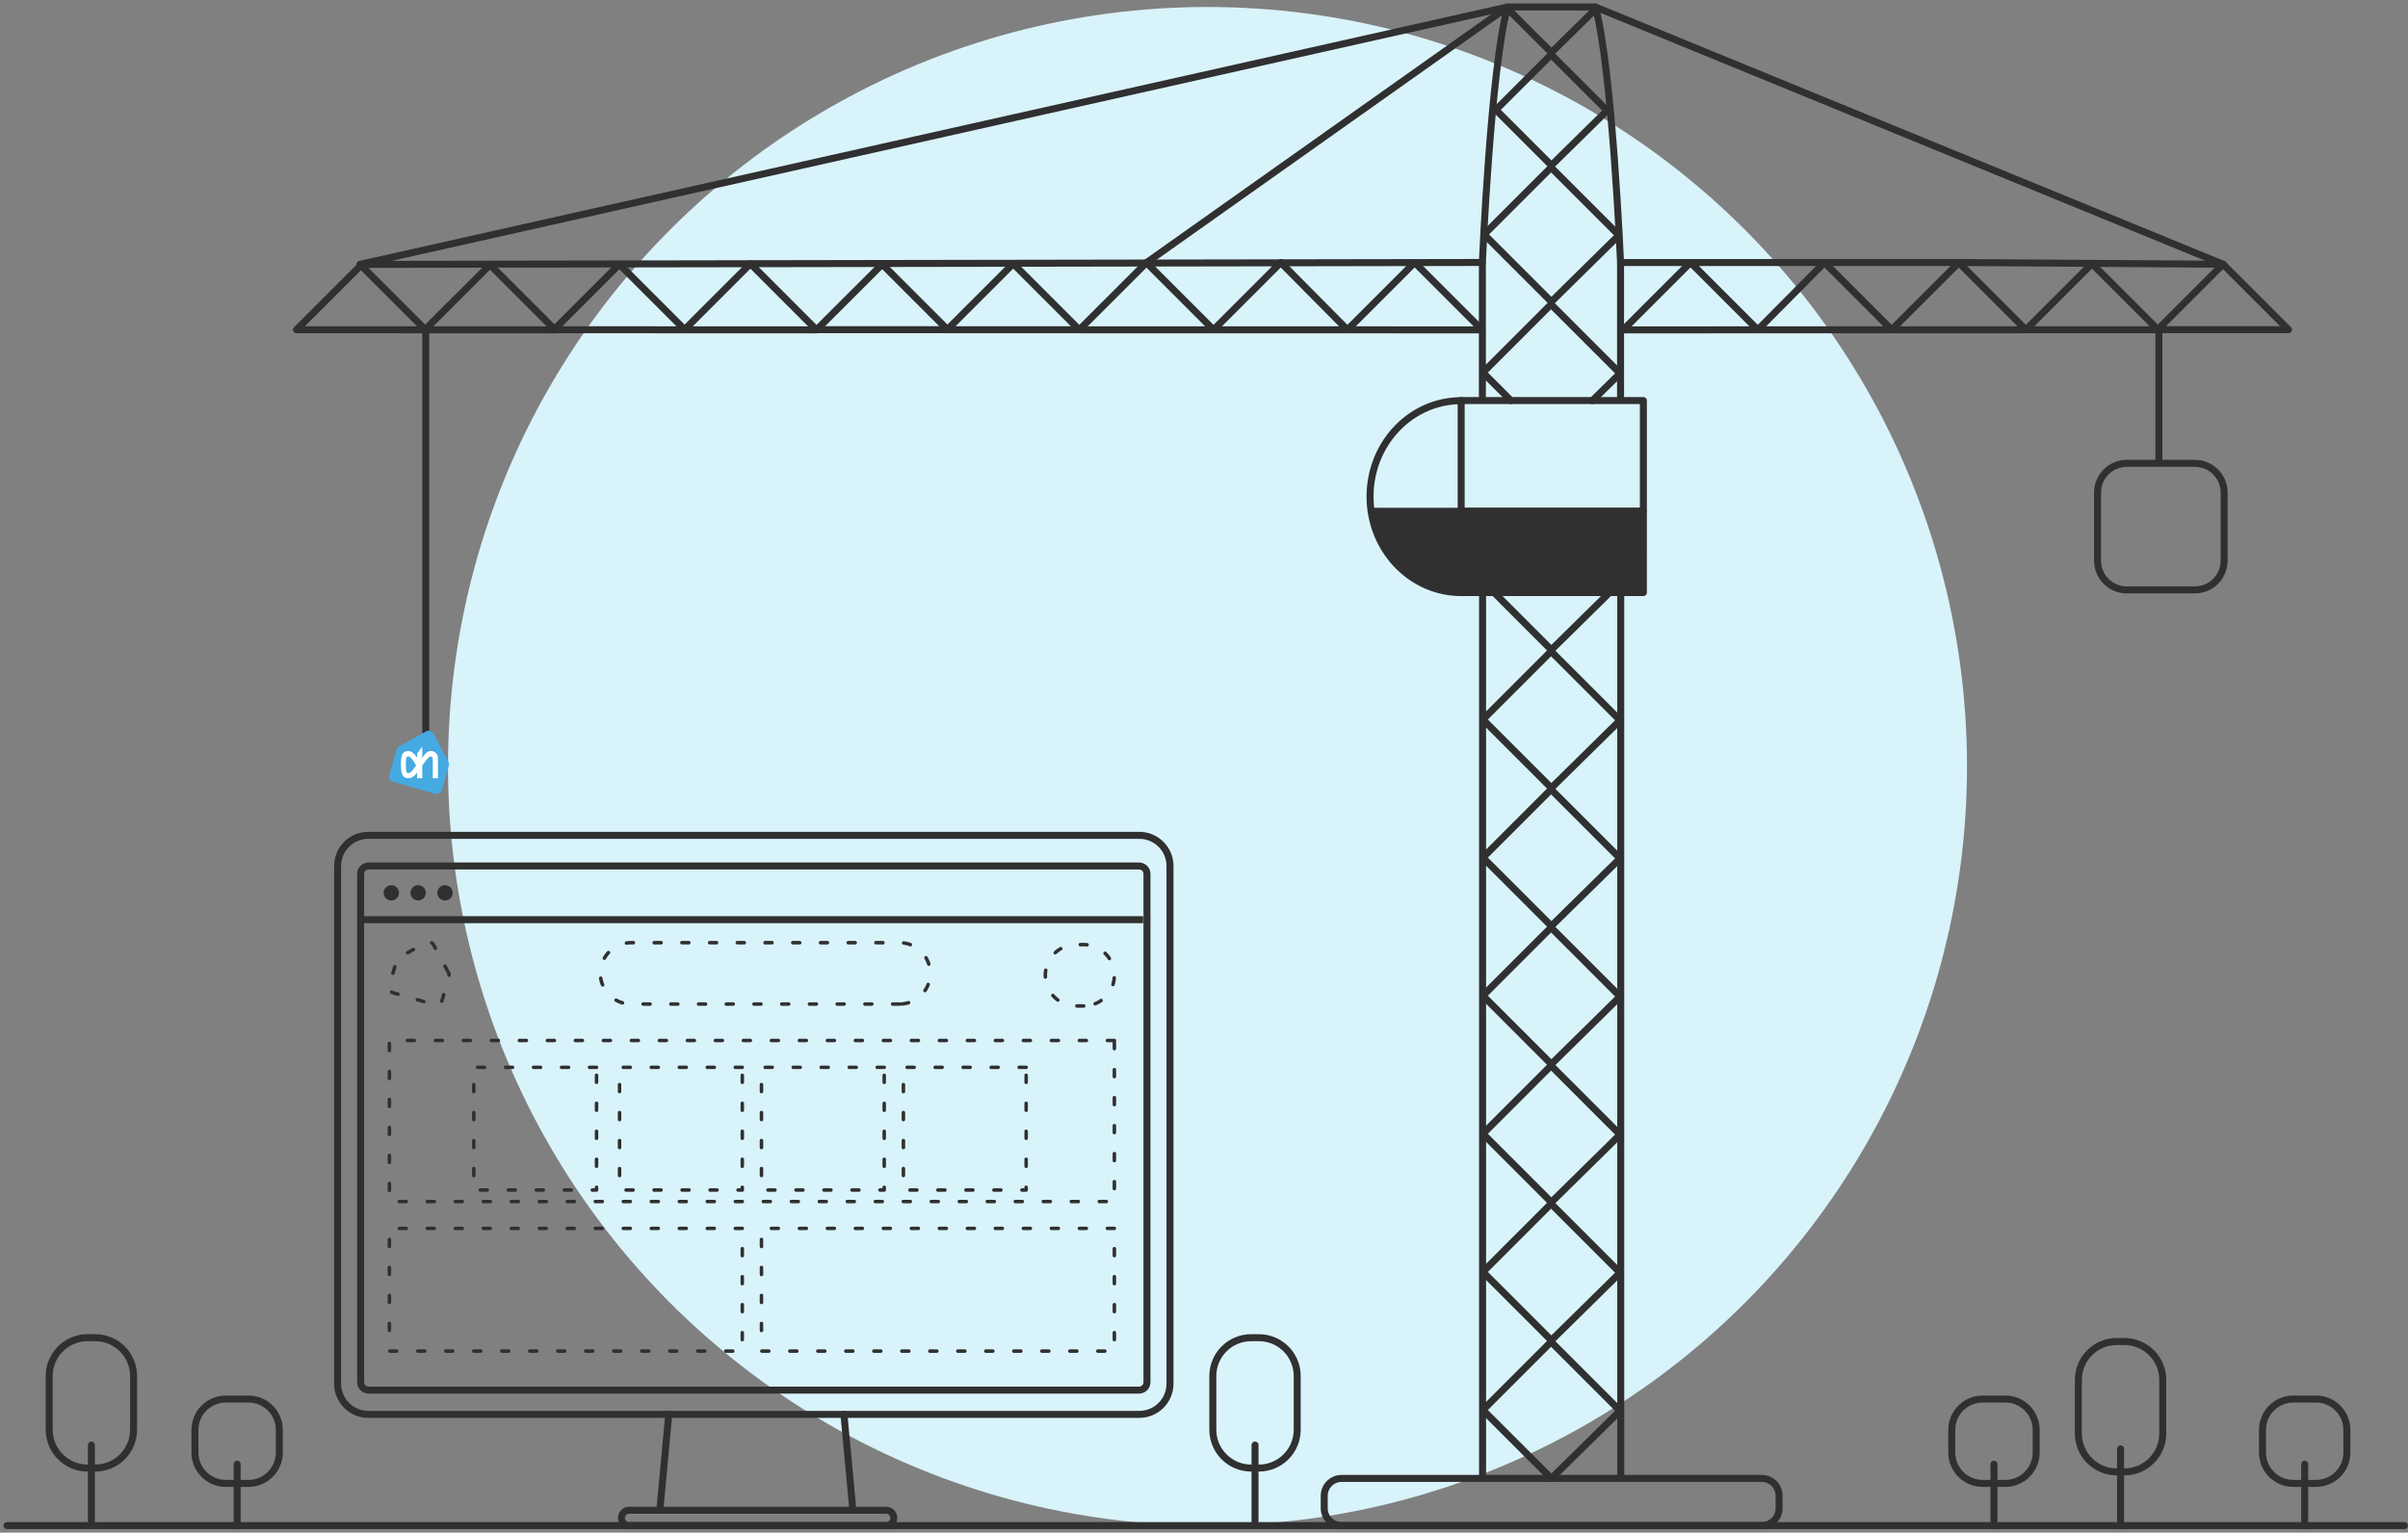 <svg width="344" height="219" fill="none" xmlns="http://www.w3.org/2000/svg"><rect width="100%" height="100%" fill="#808080" stroke="none"/><circle cx="172.5" cy="109.5" r="108.5" fill="#D9F3FB"/><path d="M1 218h342.487" stroke="#303030" stroke-linecap="round" stroke-linejoin="round"/><path d="M302.937 218v-10.96" stroke="#303030" stroke-miterlimit="10" stroke-linecap="round"/><path d="M303.485 191.697h-1.096c-3.026 0-5.48 2.453-5.48 5.48v7.671c0 3.027 2.454 5.48 5.48 5.48h1.096c3.026 0 5.48-2.453 5.48-5.48v-7.671c0-3.027-2.454-5.48-5.48-5.48Z" stroke="#303030" stroke-miterlimit="10"/><path d="M179.289 217.452v-10.96" stroke="#303030" stroke-miterlimit="10" stroke-linecap="round"/><path d="M179.836 191.149h-1.095c-3.027 0-5.48 2.453-5.48 5.48v7.671c0 3.027 2.453 5.48 5.48 5.48h1.095c3.027 0 5.48-2.453 5.48-5.48v-7.671c0-3.027-2.453-5.48-5.48-5.48Z" stroke="#303030" stroke-miterlimit="10"/><path d="M13.057 217.452v-10.96" stroke="#303030" stroke-miterlimit="10" stroke-linecap="round"/><path d="M13.604 191.149h-1.096c-3.026 0-5.48 2.453-5.48 5.48v7.671c0 3.027 2.453 5.48 5.48 5.48h1.096c3.026 0 5.48-2.453 5.48-5.48v-7.671c0-3.027-2.453-5.48-5.48-5.48Z" stroke="#303030" stroke-miterlimit="10"/><path d="M33.879 218v-8.768" stroke="#303030" stroke-miterlimit="10" stroke-linecap="round"/><path d="M35.5 199.917h-3.244c-2.433 0-4.406 1.972-4.406 4.405v3.244c0 2.434 1.972 4.406 4.406 4.406h3.244c2.433 0 4.406-1.972 4.406-4.406v-3.244c0-2.433-1.972-4.405-4.406-4.405Z" stroke="#303030" stroke-miterlimit="10"/><path d="M284.854 218v-8.768" stroke="#303030" stroke-miterlimit="10" stroke-linecap="round"/><path d="M286.475 199.917h-3.244c-2.433 0-4.406 1.972-4.406 4.405v3.244c0 2.434 1.973 4.406 4.406 4.406h3.244c2.433 0 4.406-1.972 4.406-4.406v-3.244c0-2.433-1.973-4.405-4.406-4.405Z" stroke="#303030" stroke-miterlimit="10"/><path d="M329.24 218v-8.768" stroke="#303030" stroke-miterlimit="10" stroke-linecap="round"/><path d="M330.862 199.917h-3.244c-2.434 0-4.406 1.972-4.406 4.405v3.244c0 2.434 1.972 4.406 4.406 4.406h3.244c2.433 0 4.405-1.972 4.405-4.406v-3.244c0-2.433-1.972-4.405-4.405-4.405ZM162.758 119.364H52.614c-2.421 0-4.384 1.962-4.384 4.383v73.978c0 2.421 1.963 4.384 4.384 4.384H162.758c2.421 0 4.384-1.963 4.384-4.384v-73.978c0-2.421-1.963-4.383-4.384-4.383Z" stroke="#303030" stroke-miterlimit="10"/><path d="M162.72 123.747H52.653c-.626 0-1.134.508-1.134 1.135v72.624c0 .626.508 1.134 1.134 1.134H162.72c.627 0 1.134-.508 1.134-1.134v-72.624c0-.627-.507-1.135-1.134-1.135Z" stroke="#303030" stroke-miterlimit="10"/><path d="m95.537 202.109-1.277 13.699M120.563 202.109l1.277 13.699M126.591 215.808H89.876c-.605 0-1.096.491-1.096 1.096 0 .605.491 1.096 1.096 1.096h36.715c.605 0 1.096-.491 1.096-1.096 0-.605-.491-1.096-1.096-1.096Z" stroke="#303030" stroke-linecap="round" stroke-linejoin="round"/><path d="M55.903 128.679c.605 0 1.096-.49 1.096-1.096 0-.605-.491-1.096-1.096-1.096-.605 0-1.096.491-1.096 1.096 0 .606.491 1.096 1.096 1.096ZM59.739 128.679c.605 0 1.096-.49 1.096-1.096 0-.605-.491-1.096-1.096-1.096-.605 0-1.096.491-1.096 1.096 0 .606.491 1.096 1.096 1.096ZM63.574 128.679c.605 0 1.096-.49 1.096-1.096 0-.605-.491-1.096-1.096-1.096-.605 0-1.096.491-1.096 1.096 0 .606.491 1.096 1.096 1.096Z" fill="#303030"/><path d="M51.519 131.419H163.306" stroke="#303030" stroke-miterlimit="10"/><path d="M128.509 143.475H90.15a4.383 4.383 0 0 1-4.384-4.384 4.383 4.383 0 0 1 4.384-4.384h38.359a4.384 4.384 0 1 1 0 8.768Z" stroke="#303030" stroke-width=".5" stroke-linecap="round" stroke-linejoin="round" stroke-dasharray="0.99 2.97"/><path d="M154.813 143.749h-1.096a4.384 4.384 0 1 1 0-8.768h1.096a4.384 4.384 0 1 1 0 8.768Z" stroke="#303030" stroke-width=".5" stroke-linecap="round" stroke-linejoin="round" stroke-dasharray="0.97 2.9"/><path d="M159.196 148.681H55.628v23.015H159.196v-23.015ZM106.042 175.532H55.628v17.535h50.414v-17.535Z" stroke="#303030" stroke-width=".5" stroke-linecap="round" stroke-linejoin="round" stroke-dasharray="1 3"/><path d="M85.219 152.516H67.684v17.536h17.535v-17.536ZM106.042 152.516H88.507v17.536h17.535v-17.536ZM126.318 152.516h-17.536v17.536h17.536v-17.536ZM146.593 152.516h-17.535v17.536h17.535v-17.536ZM159.196 175.532h-50.414v17.535h50.414v-17.535Z" stroke="#303030" stroke-width=".5" stroke-linecap="round" stroke-linejoin="round" stroke-dasharray="1 3"/><path d="m64.017 138.899-2.077-3.88a.809.809 0 0 0-.479-.393.808.808 0 0 0-.617.059l-3.803 2.126a.907.907 0 0 0-.406.51l-1.019 3.551a.812.812 0 0 0 .07.611.812.812 0 0 0 .478.386l5.989 1.71a.785.785 0 0 0 .603-.069.787.787 0 0 0 .234-.202.779.779 0 0 0 .138-.277l.992-3.485a.904.904 0 0 0-.071-.652l-.033.005Z" stroke="#303030" stroke-width=".5" stroke-linecap="round" stroke-linejoin="bevel" stroke-dasharray="0.96 2.89"/><path d="M251.673 211.26h-60.015c-1.371 0-2.482 1.111-2.482 2.482v1.776c0 1.371 1.111 2.482 2.482 2.482h60.015c1.371 0 2.482-1.111 2.482-2.482v-1.776c0-1.371-1.111-2.482-2.482-2.482ZM154.188 47.123l9.589-9.584 9.584 9.584 9.606-9.606 9.519 9.606 9.611-9.611 9.623 9.623-57.532-.011ZM154.187 47.123l-9.442-9.442-9.398 9.398-9.321-9.321-9.354 9.348 37.515.016ZM116.646 47.134l-9.442-9.447-9.403 9.403-9.316-9.321-9.354 9.348 37.515.016Z" stroke="#303030" stroke-linecap="round" stroke-linejoin="round"/><path d="m79.295 47.134-9.294-9.299-9.261 9.255-9.179-9.179-9.206 9.206 36.939.016Z" stroke="#303030" stroke-linecap="round" stroke-linejoin="round"/><path d="M195.878 73.065c.959 6.576 6.356 11.612 12.861 11.612h26.029V73.065h-38.89Z" fill="#303030" stroke="#303030" stroke-linecap="round" stroke-linejoin="round"/><path d="M195.877 73.065a14.054 14.054 0 0 1-.153-2.11c0-7.573 5.825-13.7 13.014-13.7" stroke="#303030" stroke-linecap="round" stroke-linejoin="round"/><path d="M234.767 57.239h-26.029v15.826h26.029V57.239ZM231.534 211.019V84.676M211.796 211.019V84.676M221.622 211.26l-9.776-9.776 9.737-9.738 9.853 9.853-9.814 9.661ZM221.622 191.527l-9.776-9.776 9.737-9.738 9.853 9.853-9.814 9.661ZM221.622 171.794l-9.776-9.781 9.737-9.738 9.853 9.858-9.814 9.661ZM221.622 152.062l-9.776-9.782 9.737-9.737 9.853 9.858-9.814 9.661ZM221.622 132.323l-9.776-9.776 9.737-9.737 9.853 9.852-9.814 9.661ZM221.622 112.591l-9.776-9.776 9.737-9.738 9.853 9.853-9.814 9.661Z" stroke="#303030" stroke-linecap="round" stroke-linejoin="round"/><path d="m227.491 57.239 3.945-3.885-9.699-9.699-.154-.153-.115.104-9.622 9.628 4 4.006M221.622 92.858l-9.776-9.781 9.737-9.732 9.853 9.853-9.814 9.661ZM221.627 43.112l-9.611-9.611 9.567-9.568 9.683 9.683-9.639 9.496ZM221.627 23.626l-7.93-7.929 7.897-7.891 7.989 7.99-7.956 7.831ZM227.979 1.263l-6.351 6.242-6.308-6.313M231.507 37.507v19.141M211.769 56.647V37.507M289.412 47.123l-9.584-9.584-9.59 9.584-9.6-9.606-9.524 9.606-9.612-9.611-9.622 9.623 57.532-.011Z" stroke="#303030" stroke-linecap="round" stroke-linejoin="round"/><path d="m317.579 37.758-37.751-.247H231.59" stroke="#303030" stroke-linecap="round" stroke-linejoin="round"/><path d="m289.411 47.123 9.442-9.442 9.403 9.398 9.321-9.321 9.349 9.348-37.515.016ZM231.507 37.506S230.317 9.768 227.912 1h-12.543c-2.412 8.74-3.601 36.506-3.601 36.506l-67.023.115-93.332.159L215.369 1" stroke="#303030" stroke-linecap="round" stroke-linejoin="round"/><path d="M308.416 47.578v18.083M313.556 66.21h-9.732c-2.306 0-4.176 1.869-4.176 4.176v9.732c0 2.306 1.87 4.176 4.176 4.176h9.732c2.306 0 4.176-1.869 4.176-4.176v-9.732c0-2.306-1.87-4.176-4.176-4.176Z" stroke="#303030" stroke-miterlimit="10" stroke-linecap="round"/><path d="M317.578 37.758 227.912 1M215.37 1l-51.593 36.539" stroke="#303030" stroke-linecap="round" stroke-linejoin="round"/><path d="M60.822 104.524V47.08" stroke="#303030" stroke-miterlimit="10" stroke-linecap="round"/><path fill-rule="evenodd" clip-rule="evenodd" d="m64.018 108.738-2.077-3.879a.813.813 0 0 0-.479-.392.816.816 0 0 0-.617.057l-3.803 2.126a.908.908 0 0 0-.406.51l-1.019 3.556a.806.806 0 0 0 .07.609.805.805 0 0 0 .478.383l5.989 1.71a.785.785 0 0 0 .603-.069.786.786 0 0 0 .373-.479l.992-3.485a.905.905 0 0 0-.104-.647Z" fill="#45AAE2"/><path fill-rule="evenodd" clip-rule="evenodd" d="M60.319 106.694v1.606l.077-.11c.318-.449.625-.871 1.167-.871.264 0 .516.104.703.29a.998.998 0 0 1 .294.702V111.204h-.734v-2.74c0-.378-.301-.378-.307-.378-.247 0-.696.614-1.195 1.293v1.825h-.734v-.844s-.488.844-1.211.844c-.828 0-1.096-.548-1.096-1.907s.181-1.973 1.063-1.973c.674 0 1.249.97 1.249.97v-.613l.723-.987Zm-1.978 1.392c-.334 0-.367.356-.362 1.206.005.849.044 1.189.362 1.189.433 0 1.096-1.096 1.096-1.096s-.658-1.299-1.096-1.299Z" fill="#fff"/></svg>
